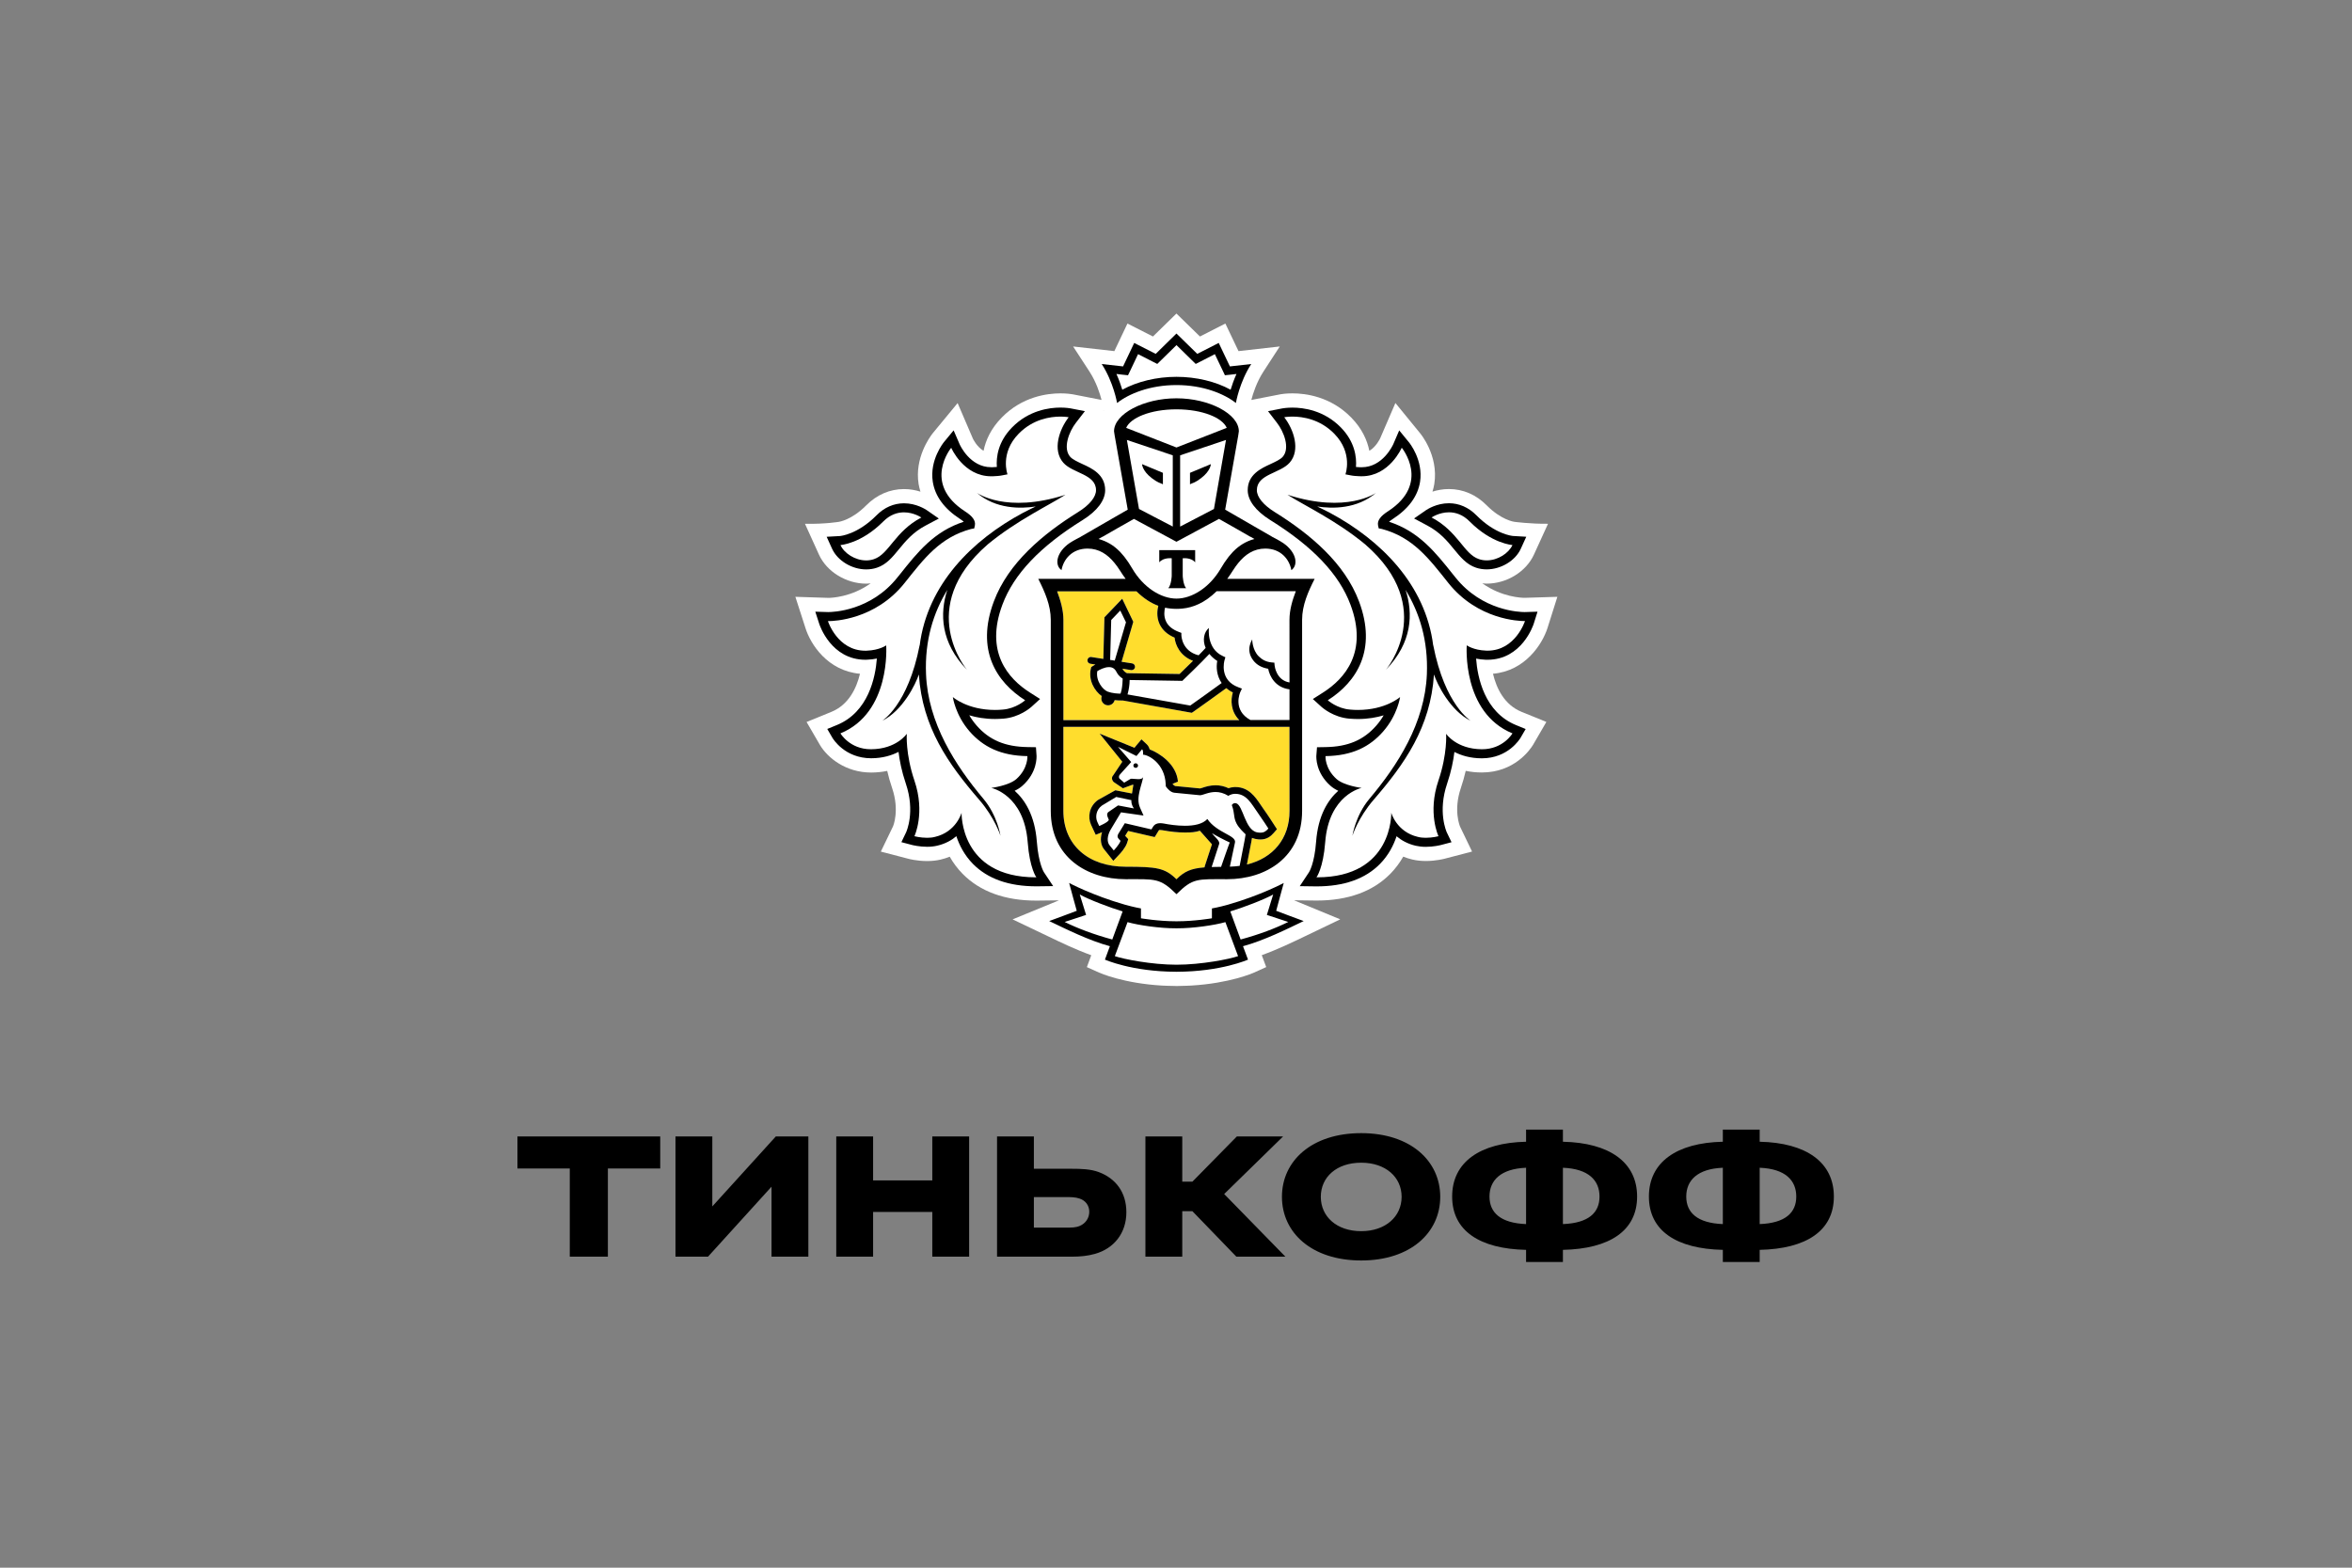 <?xml version="1.0" encoding="UTF-8"?> <svg xmlns="http://www.w3.org/2000/svg" width="300" height="200" viewBox="0 0 300 200" fill="none"><rect x="0" y="0" width="300" height="200" fill="#808080" stroke="none"/> <g clip-path="url(#clip0_809_57)"> <path d="M197.382 80.131L198.644 76.139L194.47 76.268C194.117 76.268 191.554 76.196 189.067 74.414C189.253 74.432 189.438 74.457 189.627 74.457C192.187 74.457 194.663 72.933 195.655 70.755L197.451 66.821C195.201 66.85 193.143 66.569 193.143 66.569C193.125 66.566 191.503 66.361 189.627 64.467C188.282 63.109 186.617 62.39 184.813 62.39C184.024 62.39 183.319 62.53 182.712 62.721C182.806 62.401 182.897 62.078 182.948 61.743C183.523 58.06 181.123 55.25 181.123 55.254L177.985 51.413L176.04 55.926C176.033 55.94 175.542 56.997 174.662 57.514C174.397 56.188 173.746 54.697 172.353 53.27C169.728 50.582 166.532 50.184 164.86 50.184C164.085 50.184 163.533 50.266 163.398 50.288L159.609 51.025C159.828 50.187 160.293 48.732 161.144 47.42L163.235 44.201L157.973 44.794L156.297 41.276L153.054 42.929L150.055 40L147.062 42.929L143.808 41.276L142.136 44.794L136.878 44.201L138.973 47.42C139.823 48.732 140.289 50.184 140.503 51.021L136.889 50.316L136.766 50.295C136.584 50.266 136.035 50.184 135.257 50.184C133.584 50.184 130.388 50.586 127.771 53.27C126.374 54.693 125.724 56.188 125.454 57.514C124.582 57.004 124.095 55.962 124.095 55.962L122.146 51.423L118.957 55.29C118.568 55.789 116.645 58.43 117.168 61.751C117.223 62.081 117.31 62.405 117.405 62.724C116.801 62.534 116.096 62.394 115.307 62.394C113.504 62.394 111.838 63.113 110.489 64.471C108.62 66.357 107.006 66.569 107.021 66.569C107.021 66.569 105.315 66.871 102.676 66.825L104.461 70.759C105.454 72.941 107.933 74.46 110.489 74.46C110.682 74.46 110.867 74.435 111.057 74.417C108.577 76.2 106.014 76.271 105.705 76.275L101.451 76.139L102.738 80.127C103.385 82.183 105.548 85.589 109.693 85.956C109.242 87.824 108.242 89.915 106.046 90.817L102.88 92.107L104.607 95.079C105.581 96.682 107.868 98.558 111.126 98.558C111.831 98.554 112.511 98.486 113.165 98.349C113.333 99.082 113.543 99.815 113.791 100.541C114.762 103.394 113.925 105.385 113.914 105.407L112.351 108.644L115.841 109.553C115.885 109.568 116.939 109.851 118.259 109.851C118.859 109.851 119.43 109.79 119.968 109.665C120.375 109.571 120.764 109.445 121.139 109.295C121.59 110.096 122.139 110.825 122.779 111.479C125.015 113.747 128.181 114.897 132.195 114.897H132.21L135.075 114.861L129.156 117.29L133.65 119.435C135.282 120.222 137.22 121.153 139.191 121.864L138.631 123.381L140.18 124.078C140.318 124.139 143.296 125.457 148.248 125.738C148.248 125.738 149.444 125.792 150.102 125.792C150.76 125.792 151.942 125.734 151.942 125.734C156.861 125.447 159.817 124.142 159.955 124.078L161.507 123.377L160.94 121.857C162.969 121.124 164.976 120.157 166.54 119.403L170.95 117.286L165.049 114.853L167.925 114.889C171.942 114.889 175.113 113.739 177.345 111.468C177.982 110.818 178.53 110.089 178.985 109.287C179.36 109.438 179.752 109.564 180.159 109.657C180.694 109.783 181.265 109.844 181.865 109.844C183.163 109.844 184.228 109.56 184.257 109.553L187.762 108.637L186.235 105.46C186.199 105.378 185.362 103.391 186.333 100.534C186.58 99.804 186.787 99.071 186.955 98.342C187.613 98.479 188.3 98.55 189.009 98.55C193.157 98.55 195.146 95.665 195.532 95.04L197.241 92.1L194.074 90.814C191.874 89.912 190.878 87.817 190.431 85.952C194.517 85.607 196.713 82.201 197.382 80.131ZM140.78 52.397L140.736 52.408L140.772 52.361L140.78 52.397Z" fill="white"></path> <path d="M150.058 52.221C146.706 52.224 144.194 53.31 143.645 54.585L150.058 57.086L156.472 54.585C155.927 53.31 153.414 52.224 150.058 52.221Z" fill="white"></path> <path d="M150.124 118.428H150.116H150.062H150H149.996C147.964 118.443 145.168 118.03 143.819 117.642L142.198 121.979C143.266 122.356 146.888 123.075 150.062 123.075C153.228 123.075 156.854 122.352 157.919 121.979L156.301 117.642C154.948 118.033 152.156 118.443 150.124 118.428Z" fill="white"></path> <path d="M162.395 114.117C161.187 114.793 158.494 115.806 156.926 116.277L158.243 119.859C160.668 119.205 162.667 118.44 164.322 117.621L161.591 116.722L162.395 114.117Z" fill="white"></path> <path d="M137.725 114.117L138.533 116.722L135.798 117.621C137.449 118.44 139.46 119.205 141.874 119.859L143.19 116.277C141.63 115.806 138.932 114.789 137.725 114.117Z" fill="white"></path> <path d="M150.059 48.074C152.586 48.074 155.065 48.671 156.97 49.72C157.145 49.142 157.389 48.441 157.72 47.708L157 47.794L156.243 47.873L155.923 47.194L154.96 45.182L153.204 46.087L152.52 46.432L151.975 45.9L150.066 44.032L148.161 45.9L147.615 46.432L146.932 46.087L145.165 45.182L144.213 47.194L143.885 47.873L143.129 47.794L142.409 47.708C142.74 48.444 142.98 49.142 143.158 49.72C145.067 48.671 147.539 48.074 150.059 48.074Z" fill="white"></path> <path d="M188.638 71.331C188.965 71.442 189.3 71.492 189.631 71.492C191.059 71.492 192.441 70.579 192.917 69.534C192.917 69.534 190.296 69.376 187.478 66.548C186.58 65.632 185.631 65.358 184.817 65.358C183.552 65.358 182.603 66.02 182.603 66.02C186.006 67.809 186.7 70.684 188.638 71.331Z" fill="white"></path> <path d="M110.485 71.492C110.816 71.492 111.151 71.442 111.471 71.331C113.416 70.684 114.114 67.809 117.517 66.02C117.517 66.02 116.565 65.358 115.306 65.358C114.489 65.358 113.54 65.632 112.638 66.548C109.824 69.376 107.202 69.534 107.202 69.534C107.671 70.579 109.056 71.492 110.485 71.492Z" fill="white"></path> <path d="M189.562 83.013C189.62 83.016 189.671 83.016 189.732 83.016C193.299 83.016 194.51 79.24 194.51 79.24H194.441C193.786 79.24 188.482 79.089 184.733 74.378C182.265 71.281 180.243 68.557 176.247 67.486L175.854 67.418L175.767 67.022C175.658 66.419 176.076 65.855 177.025 65.244C182.537 61.675 178.796 57.126 178.796 57.126C178.796 57.126 177.222 60.766 173.698 60.766C173.615 60.766 173.524 60.763 173.437 60.763C173.037 60.741 172.651 60.727 172.262 60.644L171.612 60.518C171.612 60.518 172.615 57.82 170.194 55.34C168.368 53.468 166.147 53.152 164.863 53.152C164.216 53.152 163.805 53.235 163.805 53.235C165.023 54.809 165.903 57.417 164.496 59.027C163.282 60.411 160.315 60.479 160.315 62.541C160.315 63.415 161.14 64.435 162.624 65.352C167.085 68.129 171.513 71.812 173.353 76.749C175.655 82.909 173.062 86.994 169.361 89.337C169.361 89.337 170.521 90.394 172.204 90.527C172.546 90.559 172.88 90.573 173.193 90.573C176.745 90.573 178.581 88.928 178.581 88.928C178.581 88.928 178.28 91.202 176.429 93.315C174.724 95.266 172.484 96.412 169.07 96.463C169.07 96.463 168.961 98.03 170.473 99.384C171.441 100.239 173.677 100.52 173.677 100.52C173.677 100.52 169.492 101.357 169.03 107.466C168.779 110.775 167.925 111.925 167.925 111.925H168.001C177.713 111.925 177.461 103.693 177.461 103.693C177.461 103.693 178.138 106.129 180.847 106.765C181.174 106.851 181.523 106.884 181.857 106.884C182.73 106.884 183.486 106.682 183.486 106.682C183.486 106.682 182.068 103.725 183.475 99.589C184.642 96.157 184.453 93.613 184.453 93.613C184.453 93.613 185.762 95.568 189.006 95.586H189.038C191.74 95.586 192.917 93.563 192.917 93.563C186.442 90.908 187.082 82.334 187.082 82.334C187.082 82.334 187.922 82.952 189.562 83.013ZM187.613 91.967C184.981 90.685 183.315 87.278 182.912 86.049C182.476 92.805 179.138 97.494 175.237 102.007C173.211 104.347 172.506 106.621 172.506 106.621C172.506 106.621 172.895 104.045 174.648 101.946C178.287 97.623 181.745 92.244 182.003 86.024C182.181 81.683 181.05 78.162 179.287 75.262C180.272 78.284 180.134 81.985 176.785 85.438C176.785 85.438 183.45 77.544 174.131 69.451C170.401 66.372 166.321 64.471 164.22 63.123C171.812 65.571 175.517 62.876 175.517 62.876C173.091 64.953 169.954 64.917 168.009 64.618C168.536 64.874 169.085 65.139 169.677 65.452C176.076 68.887 181.828 74.54 182.81 82.37V82.308C184.301 89.995 187.613 91.967 187.613 91.967Z" fill="white"></path> <path d="M126.44 100.52C126.44 100.52 128.676 100.243 129.643 99.384C131.152 98.03 131.047 96.463 131.047 96.463C127.629 96.416 125.393 95.266 123.677 93.319C121.841 91.206 121.535 88.931 121.535 88.931C121.535 88.931 123.371 90.577 126.92 90.577C127.24 90.577 127.571 90.562 127.913 90.53C129.596 90.397 130.759 89.341 130.759 89.341C127.058 86.998 124.462 82.909 126.76 76.749C128.603 71.816 133.028 68.129 137.489 65.352C138.973 64.435 139.798 63.418 139.798 62.541C139.798 60.479 136.835 60.411 135.621 59.027C134.213 57.417 135.097 54.805 136.311 53.235C136.311 53.235 135.908 53.152 135.257 53.152C133.977 53.152 131.755 53.468 129.93 55.34C127.502 57.82 128.509 60.518 128.509 60.518L127.858 60.644C127.469 60.727 127.08 60.741 126.684 60.763C126.593 60.763 126.513 60.766 126.425 60.766C122.895 60.766 121.328 57.13 121.328 57.13C121.328 57.13 117.587 61.679 123.095 65.247C124.044 65.858 124.458 66.422 124.349 67.026L124.262 67.421L123.862 67.489C119.874 68.56 117.848 71.284 115.38 74.382C111.638 79.085 106.341 79.24 105.679 79.24H105.607C105.607 79.24 106.817 83.016 110.384 83.016C110.442 83.016 110.493 83.016 110.555 83.013C112.195 82.955 113.038 82.334 113.038 82.334C113.038 82.334 113.671 90.904 107.203 93.563C107.203 93.563 108.381 95.586 111.082 95.586H111.115C114.362 95.568 115.667 93.613 115.667 93.613C115.667 93.613 115.478 96.157 116.641 99.589C118.048 103.725 116.638 106.682 116.638 106.682C116.638 106.682 117.394 106.884 118.263 106.884C118.601 106.884 118.946 106.851 119.27 106.765C121.975 106.129 122.655 103.693 122.655 103.693C122.655 103.693 122.408 111.925 132.119 111.925H132.188C132.188 111.925 131.338 110.775 131.09 107.466C130.625 101.357 126.44 100.52 126.44 100.52ZM124.88 102.007C120.979 97.494 117.645 92.805 117.205 86.049C116.801 87.275 115.143 90.685 112.511 91.967C112.511 91.967 115.82 89.995 117.307 82.308V82.37C118.292 74.543 124.04 68.887 130.443 65.452C131.028 65.136 131.585 64.87 132.108 64.618C130.163 64.917 127.025 64.953 124.6 62.876C124.6 62.876 128.305 65.571 135.893 63.123C133.792 64.471 129.716 66.372 125.985 69.451C116.663 77.544 123.331 85.438 123.331 85.438C119.979 81.982 119.844 78.284 120.83 75.262C119.063 78.165 117.936 81.683 118.117 86.024C118.372 92.244 121.83 97.623 125.462 101.946C127.218 104.041 127.614 106.621 127.614 106.621C127.614 106.621 126.902 104.347 124.88 102.007Z" fill="white"></path> <path d="M142.878 70.422C143.038 70.591 143.194 70.774 143.344 70.957C143.38 71 143.413 71.04 143.449 71.09C143.587 71.273 143.729 71.467 143.863 71.665C143.892 71.704 143.922 71.751 143.954 71.798C144.118 72.042 144.271 72.294 144.423 72.553C145.823 74.942 148.066 76.369 150.055 76.373C152.048 76.369 154.284 74.942 155.691 72.553C155.847 72.287 156.003 72.028 156.167 71.787C156.193 71.751 156.218 71.719 156.24 71.683C156.378 71.478 156.523 71.277 156.676 71.083C156.709 71.04 156.738 71.004 156.767 70.968C156.923 70.778 157.083 70.591 157.247 70.418C157.276 70.389 157.298 70.364 157.323 70.343C158.036 69.621 158.887 69.071 159.999 68.765L159.505 68.481H159.476L157.505 67.349L155.48 66.203L150.07 69.114L150.055 69.103L150.044 69.114L144.631 66.203L142.609 67.346L140.635 68.478H140.613L140.111 68.762C141.227 69.067 142.075 69.61 142.791 70.332C142.824 70.361 142.845 70.393 142.878 70.422ZM147.867 70.188H150.157H152.444V71.741C151.906 71.09 150.859 71.223 150.859 71.223V73.462C150.859 73.462 150.899 74.561 151.288 75.039H150.157H149.023C149.419 74.565 149.455 73.462 149.455 73.462V71.223C149.455 71.223 148.412 71.09 147.867 71.741V70.188Z" fill="white"></path> <path d="M149.589 67.177V58.089L143.735 56.127L145.28 64.934L149.589 67.177ZM148.331 60.32V61.779L148.047 61.65C148.032 61.639 147.618 61.546 146.891 60.978C145.691 60.058 145.669 59.21 145.669 59.21L148.331 60.32Z" fill="white"></path> <path d="M154.839 64.934L156.377 56.127L150.527 58.089V67.177L154.839 64.934ZM151.785 60.32L154.447 59.214C154.447 59.214 154.425 60.062 153.221 60.982C152.498 61.549 152.08 61.643 152.065 61.654L151.782 61.783V60.32H151.785Z" fill="white"></path> <path d="M141.31 88.245C141.88 88.45 142.571 88.493 142.924 88.493C142.938 88.45 142.957 88.396 142.975 88.331C143.008 88.227 143.037 88.126 143.059 88.011C143.157 87.508 143.193 86.937 143.2 86.57C142.96 86.423 142.622 86.161 142.433 85.769C142.215 85.316 141.906 85.108 141.451 85.108C140.863 85.108 140.23 85.457 139.961 85.622C139.746 86.876 140.681 88.015 141.31 88.245Z" fill="white"></path> <path d="M154.258 83.422C153.171 84.59 151.044 86.624 150.938 86.728L150.811 86.857L144.089 86.753C144.085 87.411 143.976 87.971 143.87 88.381C143.852 88.449 143.834 88.521 143.816 88.593L151.815 90.012C152.647 89.437 154.938 87.784 155.825 87.138C155.178 86.203 155.116 85.097 155.262 84.317C154.84 84.047 154.516 83.745 154.258 83.422Z" fill="white"></path> <path d="M155.17 75.431C153.621 76.951 152.134 77.511 150.807 77.641C150.567 77.666 150.323 77.68 150.076 77.68H150.058H150.043C149.796 77.68 149.549 77.666 149.309 77.641C149.076 77.619 148.832 77.583 148.589 77.529C148.501 77.871 148.392 78.586 148.705 79.261C148.985 79.876 149.556 80.332 150.389 80.634L150.668 80.742L150.672 81.04C150.672 81.13 150.738 83.063 152.872 83.599C153.221 83.243 153.537 82.923 153.77 82.657C153.334 81.644 153.563 80.609 154.195 80.102C154.166 80.21 153.89 82.747 155.948 83.688L156.286 83.846L156.184 84.202C156.151 84.31 155.464 86.764 157.955 87.677L158.395 87.842L158.198 88.266C158.155 88.36 157.177 90.588 159.478 91.852H164.47V87.936C162.696 87.72 161.943 86.311 161.751 85.313C160.925 85.172 160.285 84.82 159.849 84.245C158.802 82.883 159.704 81.636 159.715 81.568C159.711 81.579 159.714 82.909 160.543 83.728C160.954 84.123 161.442 84.428 162.18 84.497L162.543 84.529L162.576 84.896C162.583 84.975 162.783 86.772 164.474 87.055L164.47 79.056C164.47 77.817 164.837 76.57 165.277 75.42H155.17V75.431Z" fill="white"></path> <path d="M141.736 79.096L141.601 84.191L142.186 84.277L143.619 79.39L142.892 77.888L141.736 79.096Z" fill="white"></path> <path d="M157.53 102.463C157.574 102.463 157.625 102.471 157.672 102.481C158.563 102.733 158.788 105.909 160.352 106.193C160.504 106.226 160.646 106.233 160.77 106.233C161.221 106.233 161.489 106.042 161.78 105.704C161.78 105.704 160.995 104.483 160.406 103.66C159.624 102.582 159.017 101.278 157.563 101.278C157.53 101.278 157.486 101.278 157.45 101.281C156.97 101.306 156.676 101.536 156.676 101.536C156.087 101.17 155.538 101.044 155.04 101.044C154.127 101.044 153.418 101.457 153.065 101.457H153.051L149.8 101.141C149.291 101.094 148.891 100.588 148.746 100.39C148.709 100.336 148.691 100.304 148.691 100.304C148.691 100.217 148.691 100.128 148.684 100.049C148.575 97.422 146.517 96.297 145.786 96.279C145.786 96.279 145.874 95.78 145.674 95.589L144.957 96.448L142.605 95.28L144.281 97.217L142.859 98.795C142.681 98.974 142.703 99.219 142.776 99.319L143.39 99.855L144.168 99.387C144.208 99.359 144.277 99.352 144.365 99.352C144.579 99.352 144.903 99.405 145.194 99.405C145.51 99.405 145.786 99.337 145.819 99.043C145.721 100.016 144.808 101.709 145.408 103.038L145.852 104.041L142.979 103.631L141.634 105.877C141.22 106.625 141.154 107.433 141.554 107.871L142.056 108.493C142.056 108.493 142.761 107.753 142.921 107.268L142.692 107.02C142.499 106.811 142.51 106.625 142.627 106.398L143.47 105.015L146.863 105.805L147.041 105.503C147.27 105.126 147.601 105.011 147.964 105.011C148.113 105.011 148.266 105.029 148.426 105.054C149.055 105.176 150.091 105.342 151.127 105.342C152.265 105.342 153.393 105.141 153.992 104.476C155.221 106.276 157.712 106.563 157.516 107.476L156.861 110.559C157.294 110.541 157.712 110.513 158.108 110.459L158.73 107.25C158.799 106.901 158.864 106.43 158.864 106.43C158.625 106.19 158.043 105.679 157.715 105.061C157.275 104.228 157.516 103.793 157.105 102.708C157.119 102.715 157.243 102.463 157.53 102.463ZM144.841 97.957C144.674 97.954 144.554 97.814 144.561 97.648C144.576 97.49 144.71 97.365 144.874 97.379C145.041 97.386 145.161 97.53 145.154 97.688C145.139 97.846 145.001 97.968 144.841 97.957Z" fill="white"></path> <path d="M140.208 105.381C140.208 105.381 141.332 104.925 141.434 104.598L141.285 104.228C141.179 103.987 141.194 103.725 141.397 103.581L142.612 102.751L144.641 103.135C144.641 103.135 144.273 102.683 144.31 102.075L142.376 101.669L140.55 102.769C139.769 103.348 139.71 104.292 139.968 104.853L140.208 105.381Z" fill="white"></path> <path d="M154.548 110.606C154.911 110.591 155.311 110.584 155.751 110.584C155.751 110.584 156.795 107.569 156.853 107.472C156.268 107.217 155.053 106.581 154.584 106.29C154.893 106.747 155.646 107.271 155.497 107.674L154.548 110.606Z" fill="white"></path> <path d="M164.481 92.726H135.638V103.448C135.638 107.832 138.849 110.577 143.586 110.577C147.546 110.577 148.589 110.728 150.062 112.173C151.076 111.174 151.916 110.8 153.639 110.66L153.679 110.495L154.588 107.717C154.537 107.656 153.05 105.985 153.05 105.985C152.461 106.179 151.967 106.211 151.134 106.211C150.28 106.211 149.316 106.114 148.273 105.92C148.167 105.895 148.069 105.888 147.971 105.888C147.844 105.888 147.833 105.899 147.8 105.96L147.618 106.254L147.287 106.794L146.666 106.653L143.899 106.01L143.521 106.628L143.579 106.693L143.917 107.059L143.768 107.537C143.564 108.163 142.903 108.892 142.703 109.093L142.012 109.826L141.383 109.039L140.91 108.454C140.412 107.904 140.296 107.059 140.576 106.175C140.568 106.183 140.558 106.186 140.547 106.186L139.765 106.506L139.412 105.751L139.165 105.216C138.74 104.275 138.896 102.898 140.041 102.068L142.27 100.825L144.39 101.238C144.441 101.037 144.517 100.318 144.579 100.135C144.539 100.131 144.499 100.121 144.459 100.121L143.237 100.57L142.059 99.765C142.059 99.765 141.598 99.326 142.015 98.888L143.157 97.181L140.267 93.595L144.71 95.399L145.004 95.036L145.604 94.328L146.284 94.968C146.477 95.151 146.586 95.377 146.64 95.604C147.866 96.074 150.058 97.465 150.251 99.725L149.563 99.998V100.016C149.72 100.2 149.851 100.275 149.891 100.282L153.061 100.591C153.141 100.577 153.243 100.541 153.356 100.509C153.748 100.376 154.341 100.185 155.043 100.185C155.614 100.185 156.166 100.315 156.697 100.559C156.893 100.487 157.133 100.433 157.41 100.415L157.562 100.412C159.26 100.412 160.104 101.666 160.78 102.665C160.893 102.837 161.006 103.003 161.122 103.164C161.715 103.991 162.489 105.202 162.522 105.252L162.871 105.791L162.442 106.283C162.111 106.661 161.616 107.103 160.766 107.103C160.591 107.103 160.398 107.085 160.191 107.045C160.009 107.013 159.846 106.959 159.686 106.894C159.66 107.059 159.628 107.257 159.595 107.426L159.038 110.293C162.365 109.485 164.478 107.002 164.478 103.452L164.481 92.726Z" fill="#FFDD2D"></path> <path d="M135.638 91.864H158.068C156.948 90.721 156.962 89.273 157.25 88.331C156.923 88.177 156.653 87.99 156.414 87.789C155.537 88.428 152.861 90.354 152.163 90.836L152.014 90.936L143.212 89.362H143.033C142.823 89.362 142.514 89.355 142.176 89.316C142.081 89.707 141.739 89.977 141.346 89.977C141.303 89.977 141.252 89.974 141.205 89.963C140.976 89.923 140.776 89.808 140.641 89.618C140.503 89.431 140.449 89.208 140.488 88.978L140.521 88.791C139.612 88.159 138.776 86.747 139.147 85.259L139.183 85.101L139.31 85.011C139.329 84.996 139.481 84.896 139.707 84.767L139.067 84.67C138.827 84.627 138.667 84.407 138.703 84.174C138.743 83.936 138.969 83.768 139.205 83.814L140.729 84.052L140.867 78.748L143.135 76.376L144.55 79.319L143.055 84.422L144.401 84.63C144.637 84.666 144.801 84.885 144.764 85.126C144.728 85.338 144.546 85.485 144.332 85.485C144.31 85.485 144.284 85.485 144.263 85.482L143.168 85.306C143.183 85.338 143.205 85.356 143.219 85.392C143.335 85.629 143.593 85.802 143.746 85.873L150.458 85.978C150.742 85.705 151.447 85.022 152.17 84.299C150.52 83.681 149.92 82.273 149.818 81.339C148.895 80.95 148.258 80.368 147.906 79.61C147.476 78.672 147.629 77.735 147.742 77.278C146.848 76.955 145.906 76.365 144.946 75.424H134.839C135.271 76.574 135.638 77.82 135.638 79.06V91.864Z" fill="#FFDD2D"></path> <path d="M144.876 97.379C144.713 97.364 144.574 97.49 144.564 97.648C144.553 97.813 144.676 97.954 144.844 97.957C145.004 97.972 145.145 97.849 145.16 97.688C145.16 97.529 145.044 97.382 144.876 97.379Z" fill="black"></path> <path d="M164.441 116.822L162.78 116.194L163.238 114.497L163.743 112.647C163.743 112.647 160.798 114.224 156.65 115.41C155.472 115.744 154.581 115.895 154.581 115.895V117.153C154.581 117.153 152.363 117.534 150.12 117.534H150.094H150.062H150.018H149.992C147.749 117.534 145.531 117.153 145.531 117.153V115.895C145.531 115.895 144.637 115.744 143.462 115.41C139.314 114.224 136.372 112.647 136.372 112.647L136.871 114.497L137.34 116.194L135.674 116.822L133.827 117.505C135.947 118.515 138.881 119.988 141.568 120.714L140.936 122.424C140.936 122.424 144.342 123.959 150.018 123.973V123.977H150.036H150.062H150.083H150.098V123.973C155.781 123.959 159.184 122.424 159.184 122.424L158.547 120.714C161.234 119.988 164.176 118.515 166.285 117.505L164.441 116.822ZM135.798 117.62L138.532 116.722L137.725 114.117C138.928 114.792 141.63 115.805 143.193 116.276L141.873 119.859C139.459 119.201 137.449 118.436 135.798 117.62ZM150.062 123.075C146.887 123.075 143.262 122.352 142.197 121.979L143.819 117.642C145.164 118.03 147.964 118.443 149.996 118.429H150H150.062H150.116H150.123C152.156 118.443 154.948 118.03 156.3 117.642L157.919 121.979C156.853 122.356 153.232 123.075 150.062 123.075ZM158.242 119.859L156.926 116.276C158.493 115.805 161.187 114.792 162.394 114.117L161.591 116.722L164.321 117.62C162.667 118.436 160.667 119.201 158.242 119.859Z" fill="black"></path> <path d="M150.058 49.124C153.439 49.124 156.144 50.23 157.639 51.413C157.639 51.413 158.082 48.772 159.598 46.44L156.875 46.745L155.45 43.752L152.712 45.146L150.058 42.551L147.411 45.146L144.67 43.752L143.248 46.745L140.525 46.44C142.041 48.772 142.485 51.413 142.485 51.413C143.982 50.23 146.68 49.124 150.058 49.124ZM143.124 47.794L143.881 47.873L144.208 47.194L145.161 45.182L146.928 46.084L147.611 46.429L148.156 45.897L150.062 44.028L151.97 45.897L152.516 46.429L153.199 46.084L154.955 45.182L155.919 47.194L156.239 47.873L156.995 47.794L157.715 47.708C157.384 48.445 157.141 49.142 156.966 49.72C155.061 48.671 152.581 48.074 150.054 48.074C147.538 48.074 145.062 48.671 143.15 49.72C142.972 49.142 142.732 48.441 142.401 47.708L143.124 47.794Z" fill="black"></path> <path d="M189.728 84.17C194.102 84.17 195.564 79.772 195.626 79.585L196.113 78.036L194.473 78.086H194.466C193.888 78.086 189.063 77.96 185.641 73.663L185.318 73.264C183.082 70.454 180.962 67.784 177.174 66.566C177.283 66.469 177.439 66.347 177.654 66.21C179.664 64.902 180.835 63.314 181.129 61.471C181.558 58.696 179.77 56.486 179.689 56.397L178.472 54.909L177.712 56.673C177.661 56.785 176.381 59.609 173.691 59.609H173.49C173.305 59.598 173.131 59.591 172.956 59.577C173.051 58.316 172.818 56.364 171.029 54.535C168.88 52.333 166.241 52.002 164.859 52.002C164.121 52.002 163.63 52.092 163.579 52.099L161.739 52.458L162.874 53.935C163.765 55.074 164.572 57.176 163.616 58.276C163.31 58.624 162.681 58.908 162.078 59.192C160.838 59.757 159.147 60.54 159.147 62.538C159.147 63.831 160.162 65.182 162.001 66.332C167.448 69.717 170.807 73.249 172.258 77.148C174.501 83.146 171.574 86.567 168.731 88.367L167.455 89.179L168.571 90.192C168.72 90.322 170.087 91.511 172.105 91.683C172.487 91.709 172.854 91.73 173.196 91.73C174.49 91.73 175.592 91.529 176.487 91.26C176.239 91.687 175.937 92.122 175.556 92.56C173.93 94.421 171.931 95.27 169.055 95.313L167.986 95.331L167.902 96.391C167.891 96.603 167.811 98.568 169.695 100.239C169.982 100.498 170.331 100.71 170.695 100.886C169.418 102.022 168.12 103.998 167.87 107.386C167.659 110.214 166.975 111.26 166.968 111.271L165.786 113.053L167.921 113.082C171.447 113.082 174.149 112.119 176.021 110.214C177.126 109.086 177.759 107.814 178.133 106.686C178.748 107.203 179.541 107.656 180.573 107.897C180.966 107.987 181.395 108.037 181.857 108.037C182.853 108.037 183.685 107.829 183.78 107.807L185.144 107.448L184.54 106.19C184.496 106.089 183.358 103.567 184.584 99.966C185.111 98.41 185.38 97.016 185.511 95.931C186.369 96.373 187.518 96.739 189.005 96.743C192.379 96.743 193.866 94.253 193.935 94.149L194.6 93.006L193.368 92.503C189.346 90.853 188.456 86.423 188.278 84.022C188.641 84.091 189.055 84.155 189.525 84.17H189.728ZM192.917 93.563C192.917 93.563 191.739 95.586 189.037 95.586H189.005C185.761 95.568 184.453 93.613 184.453 93.613C184.453 93.613 184.642 96.157 183.471 99.589C182.064 103.725 183.482 106.682 183.482 106.682C183.482 106.682 182.726 106.883 181.853 106.883C181.519 106.883 181.169 106.851 180.842 106.765C178.133 106.129 177.457 103.692 177.457 103.692C177.457 103.692 177.708 111.925 167.997 111.925H167.921C167.921 111.925 168.775 110.775 169.029 107.466C169.491 101.357 173.676 100.52 173.676 100.52C173.676 100.52 171.444 100.243 170.476 99.384C168.964 98.029 169.069 96.463 169.069 96.463C172.487 96.416 174.723 95.266 176.428 93.315C178.275 91.202 178.581 88.927 178.581 88.927C178.581 88.927 176.745 90.573 173.192 90.573C172.88 90.573 172.545 90.559 172.204 90.526C170.524 90.394 169.36 89.337 169.36 89.337C173.058 86.994 175.654 82.905 173.352 76.746C171.509 71.812 167.081 68.125 162.623 65.347C161.14 64.431 160.314 63.414 160.314 62.538C160.314 60.475 163.281 60.41 164.499 59.023C165.903 57.414 165.023 54.801 163.805 53.231C163.805 53.231 164.216 53.148 164.863 53.148C166.146 53.148 168.368 53.468 170.193 55.337C172.618 57.816 171.611 60.515 171.611 60.515L172.262 60.641C172.651 60.723 173.036 60.737 173.436 60.755C173.523 60.755 173.61 60.759 173.698 60.759C177.221 60.759 178.795 57.119 178.795 57.119C178.795 57.119 182.54 61.672 177.028 65.236C176.079 65.847 175.661 66.412 175.77 67.015L175.857 67.41L176.25 67.479C180.246 68.549 182.267 71.273 184.736 74.371C188.485 79.082 193.79 79.233 194.444 79.233H194.513C194.513 79.233 193.302 83.009 189.736 83.009C189.677 83.009 189.626 83.009 189.565 83.005C187.925 82.948 187.085 82.326 187.085 82.326C187.085 82.326 186.441 90.904 192.917 93.563Z" fill="black"></path> <path d="M182.046 67.04C183.679 67.899 184.628 69.049 185.46 70.069C186.278 71.064 187.056 72.024 188.271 72.423C188.703 72.57 189.162 72.638 189.627 72.638C191.452 72.638 193.285 71.535 193.979 70.008L194.677 68.477L192.987 68.377C192.907 68.373 190.732 68.179 188.311 65.732C187.314 64.729 186.111 64.201 184.813 64.201C183.228 64.201 182.053 64.984 181.923 65.064L180.367 66.145L182.046 67.04ZM184.817 65.358C185.631 65.358 186.58 65.631 187.478 66.548C190.296 69.376 192.917 69.534 192.917 69.534C192.441 70.576 191.06 71.492 189.63 71.492C189.3 71.492 188.969 71.442 188.638 71.33C186.7 70.684 186.006 67.809 182.599 66.019C182.599 66.019 183.551 65.358 184.817 65.358Z" fill="black"></path> <path d="M182.81 82.309V82.366C181.829 74.54 176.076 68.887 169.677 65.448C169.085 65.136 168.539 64.87 168.009 64.615C169.957 64.913 173.095 64.949 175.517 62.872C175.517 62.872 171.812 65.567 164.22 63.12C166.322 64.468 170.405 66.368 174.131 69.448C183.45 77.54 176.782 85.435 176.782 85.435C180.13 81.981 180.269 78.28 179.283 75.258C181.047 78.158 182.174 81.68 181.999 86.02C181.741 92.241 178.284 97.62 174.644 101.943C172.895 104.041 172.502 106.618 172.502 106.618C172.502 106.618 173.208 104.343 175.233 102.004C179.134 97.49 182.468 92.801 182.905 86.046C183.308 87.271 184.97 90.681 187.606 91.964C187.613 91.968 184.301 89.995 182.81 82.309Z" fill="black"></path> <path d="M133.148 111.267C133.144 111.256 132.468 110.211 132.25 107.383C131.995 103.994 130.701 102.018 129.421 100.882C129.792 100.71 130.134 100.498 130.421 100.235C132.301 98.565 132.221 96.599 132.21 96.387L132.137 95.327L131.061 95.309C128.192 95.262 126.189 94.414 124.564 92.556C124.185 92.118 123.88 91.683 123.633 91.256C124.527 91.525 125.622 91.726 126.919 91.726C127.269 91.726 127.628 91.705 128.01 91.68C130.028 91.507 131.395 90.322 131.548 90.188L132.664 89.175L131.388 88.363C128.534 86.559 125.618 83.138 127.857 77.144C129.308 73.246 132.664 69.713 138.118 66.328C139.958 65.179 140.965 63.828 140.965 62.534C140.965 60.536 139.278 59.749 138.038 59.188C137.435 58.904 136.806 58.621 136.5 58.272C135.54 57.176 136.351 55.07 137.238 53.931L138.38 52.454L136.533 52.095C136.478 52.088 135.995 51.998 135.253 51.998C133.871 51.998 131.239 52.329 129.086 54.532C127.294 56.364 127.058 58.315 127.149 59.573C126.974 59.587 126.8 59.595 126.618 59.605H126.422C123.724 59.605 122.447 56.781 122.397 56.669L121.637 54.905L120.408 56.393C120.339 56.483 118.543 58.696 118.979 61.467C119.27 63.31 120.44 64.898 122.451 66.206C122.669 66.343 122.822 66.465 122.931 66.562C119.146 67.78 117.03 70.454 114.794 73.264L114.47 73.663C111.053 77.96 106.217 78.086 105.639 78.086L103.992 78.036L104.494 79.585C104.552 79.771 106.01 84.169 110.387 84.169L110.598 84.162C111.06 84.148 111.475 84.087 111.845 84.015C111.663 86.412 110.773 90.843 106.748 92.495L105.519 92.998L106.184 94.141C106.25 94.245 107.741 96.736 111.122 96.736C112.598 96.732 113.747 96.365 114.609 95.923C114.74 97.009 115.008 98.403 115.536 99.959C116.761 103.559 115.619 106.082 115.576 106.182L114.972 107.44L116.339 107.8C116.43 107.821 117.27 108.03 118.263 108.03C118.728 108.03 119.157 107.979 119.542 107.889C120.579 107.649 121.378 107.196 121.986 106.678C122.357 107.807 122.993 109.079 124.094 110.207C125.971 112.112 128.668 113.074 132.195 113.074L134.333 113.046L133.148 111.267ZM132.115 111.925C122.404 111.925 122.651 103.692 122.651 103.692C122.651 103.692 121.975 106.129 119.266 106.765C118.942 106.851 118.597 106.883 118.259 106.883C117.386 106.883 116.634 106.682 116.634 106.682C116.634 106.682 118.045 103.725 116.637 99.589C115.474 96.157 115.663 93.613 115.663 93.613C115.663 93.613 114.358 95.568 111.111 95.586H111.078C108.377 95.586 107.199 93.562 107.199 93.562C113.671 90.907 113.034 82.333 113.034 82.333C113.034 82.333 112.194 82.951 110.551 83.012C110.493 83.016 110.438 83.016 110.38 83.016C106.81 83.016 105.603 79.239 105.603 79.239H105.675C106.333 79.239 111.631 79.089 115.38 74.378C117.848 71.28 119.873 68.56 123.862 67.485L124.262 67.417L124.349 67.022C124.458 66.418 124.044 65.854 123.095 65.243C117.583 61.675 121.328 57.126 121.328 57.126C121.328 57.126 122.895 60.762 126.425 60.762C126.512 60.762 126.592 60.759 126.683 60.759C127.08 60.737 127.472 60.723 127.857 60.64L128.508 60.514C128.508 60.514 127.501 57.816 129.93 55.336C131.755 53.464 133.977 53.148 135.256 53.148C135.907 53.148 136.311 53.231 136.311 53.231C135.097 54.805 134.217 57.413 135.62 59.023C136.834 60.407 139.798 60.475 139.798 62.537C139.798 63.411 138.972 64.431 137.489 65.347C133.028 68.125 128.599 71.812 126.759 76.746C124.462 82.905 127.054 86.99 130.759 89.337C130.759 89.337 129.595 90.393 127.912 90.526C127.57 90.558 127.24 90.573 126.919 90.573C123.371 90.573 121.535 88.927 121.535 88.927C121.535 88.927 121.84 91.202 123.676 93.315C125.393 95.266 127.628 96.416 131.046 96.462C131.046 96.462 131.155 98.029 129.643 99.384C128.672 100.239 126.44 100.519 126.44 100.519C126.44 100.519 130.628 101.357 131.086 107.465C131.337 110.775 132.184 111.925 132.184 111.925H132.115Z" fill="black"></path> <path d="M110.485 72.642C110.954 72.642 111.412 72.574 111.845 72.427C113.067 72.028 113.841 71.069 114.659 70.073C115.495 69.053 116.437 67.903 118.07 67.044L119.749 66.153L118.19 65.071C118.059 64.989 116.888 64.209 115.306 64.209C114.005 64.209 112.798 64.734 111.805 65.74C109.384 68.183 107.213 68.381 107.133 68.385L105.442 68.481L106.137 70.016C106.835 71.536 108.664 72.642 110.485 72.642ZM112.638 66.552C113.54 65.635 114.488 65.363 115.306 65.363C116.564 65.363 117.517 66.024 117.517 66.024C114.114 67.817 113.416 70.688 111.471 71.335C111.151 71.446 110.816 71.496 110.485 71.496C109.056 71.496 107.675 70.584 107.202 69.538C107.202 69.534 109.82 69.376 112.638 66.552Z" fill="black"></path> <path d="M118.117 86.024C117.935 81.683 119.062 78.162 120.829 75.262C119.844 78.284 119.978 81.985 123.331 85.438C123.331 85.438 116.663 77.543 125.985 69.451C129.715 66.372 133.795 64.471 135.892 63.123C128.305 65.571 124.6 62.876 124.6 62.876C127.021 64.952 130.159 64.917 132.108 64.615C131.58 64.87 131.028 65.136 130.442 65.448C124.036 68.887 118.288 74.54 117.303 82.366V82.305C115.815 89.991 112.507 91.964 112.507 91.964C115.139 90.681 116.797 87.274 117.201 86.045C117.641 92.801 120.975 97.49 124.876 102.004C126.901 104.343 127.614 106.618 127.614 106.618C127.614 106.618 127.217 104.041 125.461 101.943C121.829 97.627 118.371 92.244 118.117 86.024Z" fill="black"></path> <path d="M147.866 70.188V71.74C148.408 71.09 149.455 71.223 149.455 71.223V73.462C149.455 73.462 149.419 74.561 149.022 75.039H150.157H151.287C150.898 74.565 150.858 73.462 150.858 73.462V71.223C150.858 71.223 151.905 71.09 152.444 71.74V70.188H150.157H147.866Z" fill="black"></path> <path d="M146.891 60.982C147.615 61.55 148.033 61.643 148.047 61.654L148.331 61.783V60.321L145.669 59.214C145.669 59.217 145.695 60.062 146.891 60.982Z" fill="black"></path> <path d="M153.222 60.982C154.425 60.062 154.447 59.214 154.447 59.214L151.785 60.321V61.783L152.065 61.654C152.084 61.643 152.498 61.55 153.222 60.982Z" fill="black"></path> <path d="M158.017 55.027C158.017 52.81 154.239 50.816 150.069 50.816H150.065H150.054H150.043C145.873 50.816 142.096 52.81 142.096 55.027L142.179 55.574L143.844 65.02L142.172 65.98L137.845 68.477H137.86C137.86 68.477 136.885 68.97 136.435 69.275C134.788 70.407 134.438 72.056 135.395 72.739C135.631 71.395 136.707 69.986 138.721 69.986C140.172 69.986 141.277 70.727 142.172 71.837C142.401 72.118 142.619 72.415 142.823 72.739C143.074 73.145 143.324 73.501 143.575 73.846H132.432C133.25 75.473 134.027 77.198 134.027 79.07V103.448C134.027 109.348 138.62 112.165 143.586 112.165C147.426 112.165 147.942 111.993 150.062 114.077C152.17 111.989 152.687 112.165 156.53 112.165C161.5 112.165 166.085 109.348 166.085 103.448V79.07C166.085 77.198 166.863 75.473 167.684 73.846H156.537C156.784 73.504 157.035 73.145 157.286 72.739C157.493 72.415 157.708 72.118 157.933 71.837C158.835 70.723 159.937 69.986 161.387 69.986C163.401 69.986 164.474 71.391 164.714 72.739C165.67 72.056 165.325 70.407 163.667 69.275C163.223 68.97 162.249 68.477 162.249 68.477H162.263L157.937 65.98L156.272 65.02L157.937 55.574L158.017 55.027ZM143.735 56.127L149.589 58.089V67.177L145.281 64.931L143.735 56.127ZM144.946 75.43C145.906 76.375 146.848 76.961 147.742 77.285C147.626 77.741 147.473 78.682 147.905 79.62C148.258 80.375 148.898 80.957 149.818 81.345C149.92 82.279 150.516 83.684 152.17 84.306C151.447 85.028 150.741 85.707 150.454 85.984L143.746 85.88C143.593 85.805 143.335 85.636 143.219 85.395C143.204 85.362 143.183 85.344 143.172 85.309L144.266 85.485C144.292 85.488 144.313 85.488 144.335 85.488C144.546 85.488 144.732 85.344 144.768 85.129C144.804 84.888 144.641 84.669 144.404 84.633L143.059 84.425L144.553 79.326L143.139 76.383L140.87 78.754L140.732 84.058L139.209 83.821C138.972 83.774 138.747 83.947 138.707 84.18C138.671 84.414 138.83 84.633 139.071 84.676L139.711 84.773C139.481 84.903 139.332 85.003 139.314 85.018L139.183 85.107L139.147 85.266C138.776 86.753 139.616 88.165 140.521 88.798L140.488 88.985C140.452 89.215 140.503 89.438 140.641 89.624C140.772 89.815 140.976 89.93 141.201 89.969C141.248 89.976 141.299 89.98 141.343 89.98C141.736 89.98 142.077 89.71 142.175 89.319C142.514 89.359 142.823 89.366 143.033 89.366H143.212L152.014 90.936L152.163 90.839C152.865 90.354 155.537 88.428 156.413 87.792C156.653 87.997 156.922 88.183 157.25 88.338C156.966 89.279 156.948 90.727 158.071 91.87H135.638V79.074C135.638 77.834 135.271 76.588 134.838 75.438H144.946V75.43ZM155.824 87.138C154.934 87.784 152.643 89.438 151.814 90.013L143.815 88.593C143.834 88.521 143.851 88.453 143.87 88.381C143.975 87.971 144.081 87.411 144.088 86.753L150.811 86.861L150.938 86.732C151.04 86.631 153.17 84.597 154.257 83.426C154.516 83.746 154.839 84.051 155.261 84.32C155.116 85.097 155.177 86.203 155.824 87.138ZM142.434 85.769C142.623 86.16 142.965 86.423 143.201 86.57C143.194 86.936 143.157 87.508 143.059 88.011C143.037 88.122 143.008 88.227 142.975 88.331C142.957 88.395 142.939 88.449 142.925 88.492C142.572 88.492 141.877 88.449 141.31 88.244C140.681 88.014 139.743 86.875 139.961 85.621C140.234 85.456 140.863 85.107 141.452 85.107C141.906 85.104 142.216 85.316 142.434 85.769ZM141.601 84.191L141.736 79.099L142.892 77.888L143.619 79.39L142.186 84.277L141.601 84.191ZM155.752 110.588C155.315 110.588 154.912 110.595 154.548 110.61L155.501 107.681C155.65 107.275 154.897 106.754 154.588 106.297C155.057 106.589 156.272 107.225 156.857 107.48C156.795 107.573 155.752 110.588 155.752 110.588ZM158.74 107.26L158.119 110.466C157.722 110.52 157.301 110.548 156.868 110.566L157.522 107.483C157.719 106.567 155.228 106.283 153.999 104.483C153.399 105.151 152.269 105.349 151.134 105.349C150.098 105.349 149.062 105.184 148.433 105.061C148.273 105.036 148.12 105.018 147.971 105.018C147.607 105.018 147.277 105.13 147.048 105.511L146.866 105.813L143.474 105.022L142.63 106.402C142.51 106.625 142.503 106.815 142.695 107.023L142.925 107.271C142.768 107.76 142.063 108.497 142.063 108.497L141.557 107.875C141.158 107.433 141.223 106.628 141.641 105.881L142.986 103.635L145.859 104.044L145.411 103.038C144.812 101.709 145.724 100.016 145.822 99.043C145.79 99.337 145.517 99.402 145.197 99.402C144.906 99.402 144.583 99.348 144.368 99.348C144.284 99.348 144.212 99.355 144.172 99.384L143.393 99.851L142.779 99.316C142.706 99.212 142.681 98.971 142.863 98.791L144.284 97.217L142.605 95.28L144.957 96.448L145.673 95.589C145.869 95.78 145.786 96.279 145.786 96.279C146.52 96.297 148.578 97.422 148.687 100.045C148.695 100.124 148.695 100.214 148.695 100.3C148.695 100.3 148.713 100.333 148.749 100.386C148.895 100.584 149.294 101.091 149.803 101.137L153.054 101.454H153.069C153.425 101.454 154.134 101.04 155.043 101.04C155.537 101.04 156.09 101.166 156.679 101.533C156.679 101.533 156.973 101.303 157.453 101.278C157.49 101.274 157.53 101.274 157.566 101.274C159.024 101.274 159.628 102.575 160.409 103.656C160.998 104.479 161.783 105.701 161.783 105.701C161.493 106.042 161.224 106.229 160.773 106.229C160.649 106.229 160.507 106.218 160.355 106.19C158.791 105.906 158.566 102.729 157.675 102.478C157.628 102.463 157.577 102.46 157.533 102.46C157.246 102.46 157.119 102.711 157.119 102.711C157.526 103.793 157.29 104.231 157.726 105.065C158.053 105.683 158.635 106.193 158.875 106.434C158.875 106.441 158.81 106.908 158.74 107.26ZM141.285 104.228L141.434 104.598C141.336 104.921 140.208 105.381 140.208 105.381L139.965 104.857C139.707 104.296 139.761 103.351 140.547 102.772L142.372 101.673L144.306 102.079C144.27 102.686 144.637 103.139 144.637 103.139L142.608 102.754L141.394 103.585C141.19 103.725 141.176 103.987 141.285 104.228ZM159.046 110.29L159.602 107.422C159.631 107.253 159.668 107.056 159.693 106.891C159.849 106.955 160.017 107.009 160.198 107.041C160.405 107.081 160.598 107.099 160.773 107.099C161.624 107.099 162.118 106.657 162.449 106.279L162.878 105.787L162.529 105.248C162.496 105.194 161.725 103.987 161.129 103.16C161.013 102.999 160.9 102.837 160.787 102.661C160.111 101.662 159.264 100.408 157.566 100.408L157.413 100.412C157.133 100.429 156.893 100.483 156.701 100.555C156.166 100.307 155.617 100.182 155.046 100.182C154.345 100.182 153.752 100.372 153.359 100.505C153.247 100.537 153.145 100.573 153.065 100.588L149.891 100.279C149.851 100.271 149.72 100.196 149.564 100.009V99.995L150.251 99.722C150.058 97.461 147.862 96.071 146.637 95.6C146.582 95.374 146.473 95.147 146.28 94.964L145.597 94.325L144.997 95.036L144.703 95.399L140.259 93.595L143.15 97.181L142.008 98.888C141.59 99.326 142.052 99.765 142.052 99.765L143.23 100.566L144.452 100.117C144.495 100.117 144.532 100.128 144.572 100.131C144.513 100.315 144.437 101.033 144.386 101.234L142.266 100.821L140.038 102.064C138.892 102.895 138.736 104.271 139.161 105.212L139.409 105.748L139.761 106.502L140.539 106.183C140.55 106.179 140.561 106.175 140.568 106.168C140.289 107.052 140.401 107.893 140.903 108.446L141.376 109.036L142.005 109.823L142.695 109.09C142.899 108.888 143.557 108.159 143.761 107.534L143.91 107.056L143.572 106.689L143.517 106.625L143.895 106.007L146.662 106.65L147.284 106.79L147.615 106.251L147.797 105.956C147.829 105.895 147.84 105.884 147.967 105.884C148.066 105.884 148.164 105.895 148.269 105.917C149.313 106.111 150.276 106.208 151.131 106.208C151.959 106.208 152.454 106.175 153.047 105.981C153.047 105.981 154.534 107.649 154.585 107.713L153.676 110.487L153.636 110.656C151.912 110.793 151.072 111.166 150.058 112.169C148.585 110.725 147.542 110.574 143.583 110.574C138.845 110.574 135.634 107.828 135.634 103.444V92.725H164.474L164.481 103.444C164.485 107.002 162.373 109.481 159.046 110.29ZM165.281 75.43C164.841 76.58 164.474 77.827 164.474 79.067L164.478 87.066C162.787 86.785 162.587 84.985 162.58 84.906L162.547 84.54L162.184 84.507C161.449 84.439 160.962 84.13 160.551 83.735C159.722 82.915 159.718 81.586 159.722 81.575C159.711 81.643 158.81 82.89 159.857 84.252C160.297 84.827 160.933 85.179 161.758 85.319C161.951 86.318 162.703 87.727 164.478 87.942V91.859H159.489C157.188 90.594 158.162 88.367 158.209 88.273L158.406 87.849L157.966 87.684C155.475 86.771 156.159 84.313 156.195 84.209L156.297 83.85L155.959 83.692C153.901 82.75 154.181 80.21 154.206 80.106C153.574 80.612 153.345 81.647 153.781 82.66C153.545 82.926 153.229 83.25 152.883 83.602C150.753 83.066 150.687 81.13 150.687 81.04L150.683 80.741L150.403 80.634C149.571 80.328 149 79.872 148.72 79.257C148.404 78.578 148.516 77.867 148.604 77.525C148.847 77.579 149.091 77.619 149.324 77.637C149.564 77.662 149.811 77.676 150.058 77.676H150.073H150.091C150.338 77.676 150.581 77.662 150.822 77.637C152.149 77.507 153.636 76.943 155.184 75.427H165.281V75.43ZM157.508 67.345L159.479 68.477H159.508L160.002 68.761C158.889 69.067 158.039 69.617 157.326 70.339C157.301 70.36 157.275 70.389 157.25 70.414C157.086 70.587 156.922 70.773 156.77 70.964C156.741 71 156.712 71.039 156.679 71.079C156.526 71.273 156.384 71.471 156.246 71.679C156.224 71.715 156.199 71.751 156.173 71.783C156.01 72.024 155.854 72.283 155.697 72.549C154.294 74.938 152.054 76.365 150.062 76.368C148.073 76.365 145.833 74.938 144.43 72.549C144.277 72.29 144.124 72.038 143.961 71.794C143.928 71.747 143.899 71.701 143.87 71.661C143.732 71.463 143.593 71.269 143.452 71.086C143.415 71.036 143.383 70.996 143.346 70.953C143.194 70.77 143.037 70.587 142.881 70.418C142.848 70.392 142.826 70.36 142.794 70.332C142.077 69.609 141.23 69.063 140.114 68.761L140.616 68.477H140.638L142.608 67.345L144.633 66.199L150.043 69.11L150.054 69.099L150.069 69.11L155.479 66.199L157.508 67.345ZM154.839 64.934L150.527 67.18V58.089L156.377 56.127L154.839 64.934ZM150.058 57.09L143.644 54.585C144.19 53.31 146.706 52.224 150.058 52.221C153.414 52.224 155.93 53.31 156.472 54.585L150.058 57.09Z" fill="black"></path> <path d="M77.537 160.323V149.075H84.213V144.981H66V149.075H72.676V160.323H77.537ZM90.857 153.909V144.981H86.158V160.323H90.306L98.408 151.395V160.323H103.107V144.981H98.959L90.857 153.909ZM118.916 154.618V160.323H123.615V144.981H118.916V150.589H111.365V144.981H106.666V160.323H111.365V154.618H118.916ZM136.701 160.323C137.771 160.323 138.743 160.226 139.65 159.968C142.081 159.292 143.669 157.325 143.669 154.65C143.669 152.104 142.308 150.331 140.136 149.526C139.099 149.139 137.868 149.107 136.701 149.107H131.873V144.981H127.174V160.323H136.701ZM135.891 152.717C136.539 152.717 137.155 152.717 137.706 152.91C138.484 153.168 138.937 153.812 138.937 154.586C138.937 155.392 138.484 156.069 137.738 156.391C137.22 156.616 136.701 156.616 135.891 156.616H131.873V152.717H135.891ZM152.094 154.521L157.701 160.323H163.955L156.145 152.33L163.663 144.981H157.766L152.094 150.751H150.798V144.981H146.099V160.323H150.798V154.521H152.094ZM173.624 144.562C167.305 144.562 163.513 148.107 163.513 152.684C163.513 157.261 167.305 160.807 173.624 160.807C179.911 160.807 183.703 157.261 183.703 152.684C183.703 148.107 179.911 144.562 173.624 144.562ZM173.624 157.068C170.481 157.068 168.471 155.198 168.471 152.684C168.471 150.17 170.481 148.333 173.624 148.333C176.735 148.333 178.777 150.17 178.777 152.684C178.777 155.198 176.735 157.068 173.624 157.068ZM199.352 144.111H194.653V145.658C188.755 145.787 185.223 148.269 185.223 152.652C185.223 157.035 188.755 159.324 194.653 159.453V161H199.352V159.453C205.283 159.324 208.815 157.035 208.815 152.652C208.815 148.269 205.283 145.787 199.352 145.658V144.111ZM194.653 156.165C191.413 156.036 189.986 154.715 189.986 152.652C189.986 150.589 191.413 149.107 194.653 148.978V156.165ZM199.352 148.978C202.625 149.107 204.019 150.589 204.019 152.652C204.019 154.715 202.625 156.036 199.352 156.165V148.978ZM224.449 144.111H219.75V145.658C213.852 145.787 210.319 148.269 210.319 152.652C210.319 157.035 213.852 159.324 219.75 159.453V161H224.449V159.453C230.379 159.324 233.912 157.035 233.912 152.652C233.912 148.269 230.379 145.787 224.449 145.658V144.111ZM219.75 156.165C216.509 156.036 215.083 154.715 215.083 152.652C215.083 150.589 216.509 149.107 219.75 148.978V156.165ZM224.449 148.978C227.722 149.107 229.115 150.589 229.115 152.652C229.115 154.715 227.722 156.036 224.449 156.165V148.978Z" fill="black"></path> </g> <defs> <clipPath id="clip0_809_57"> <rect width="168" height="121" fill="white" transform="translate(66 40)"></rect> </clipPath> </defs> </svg> 